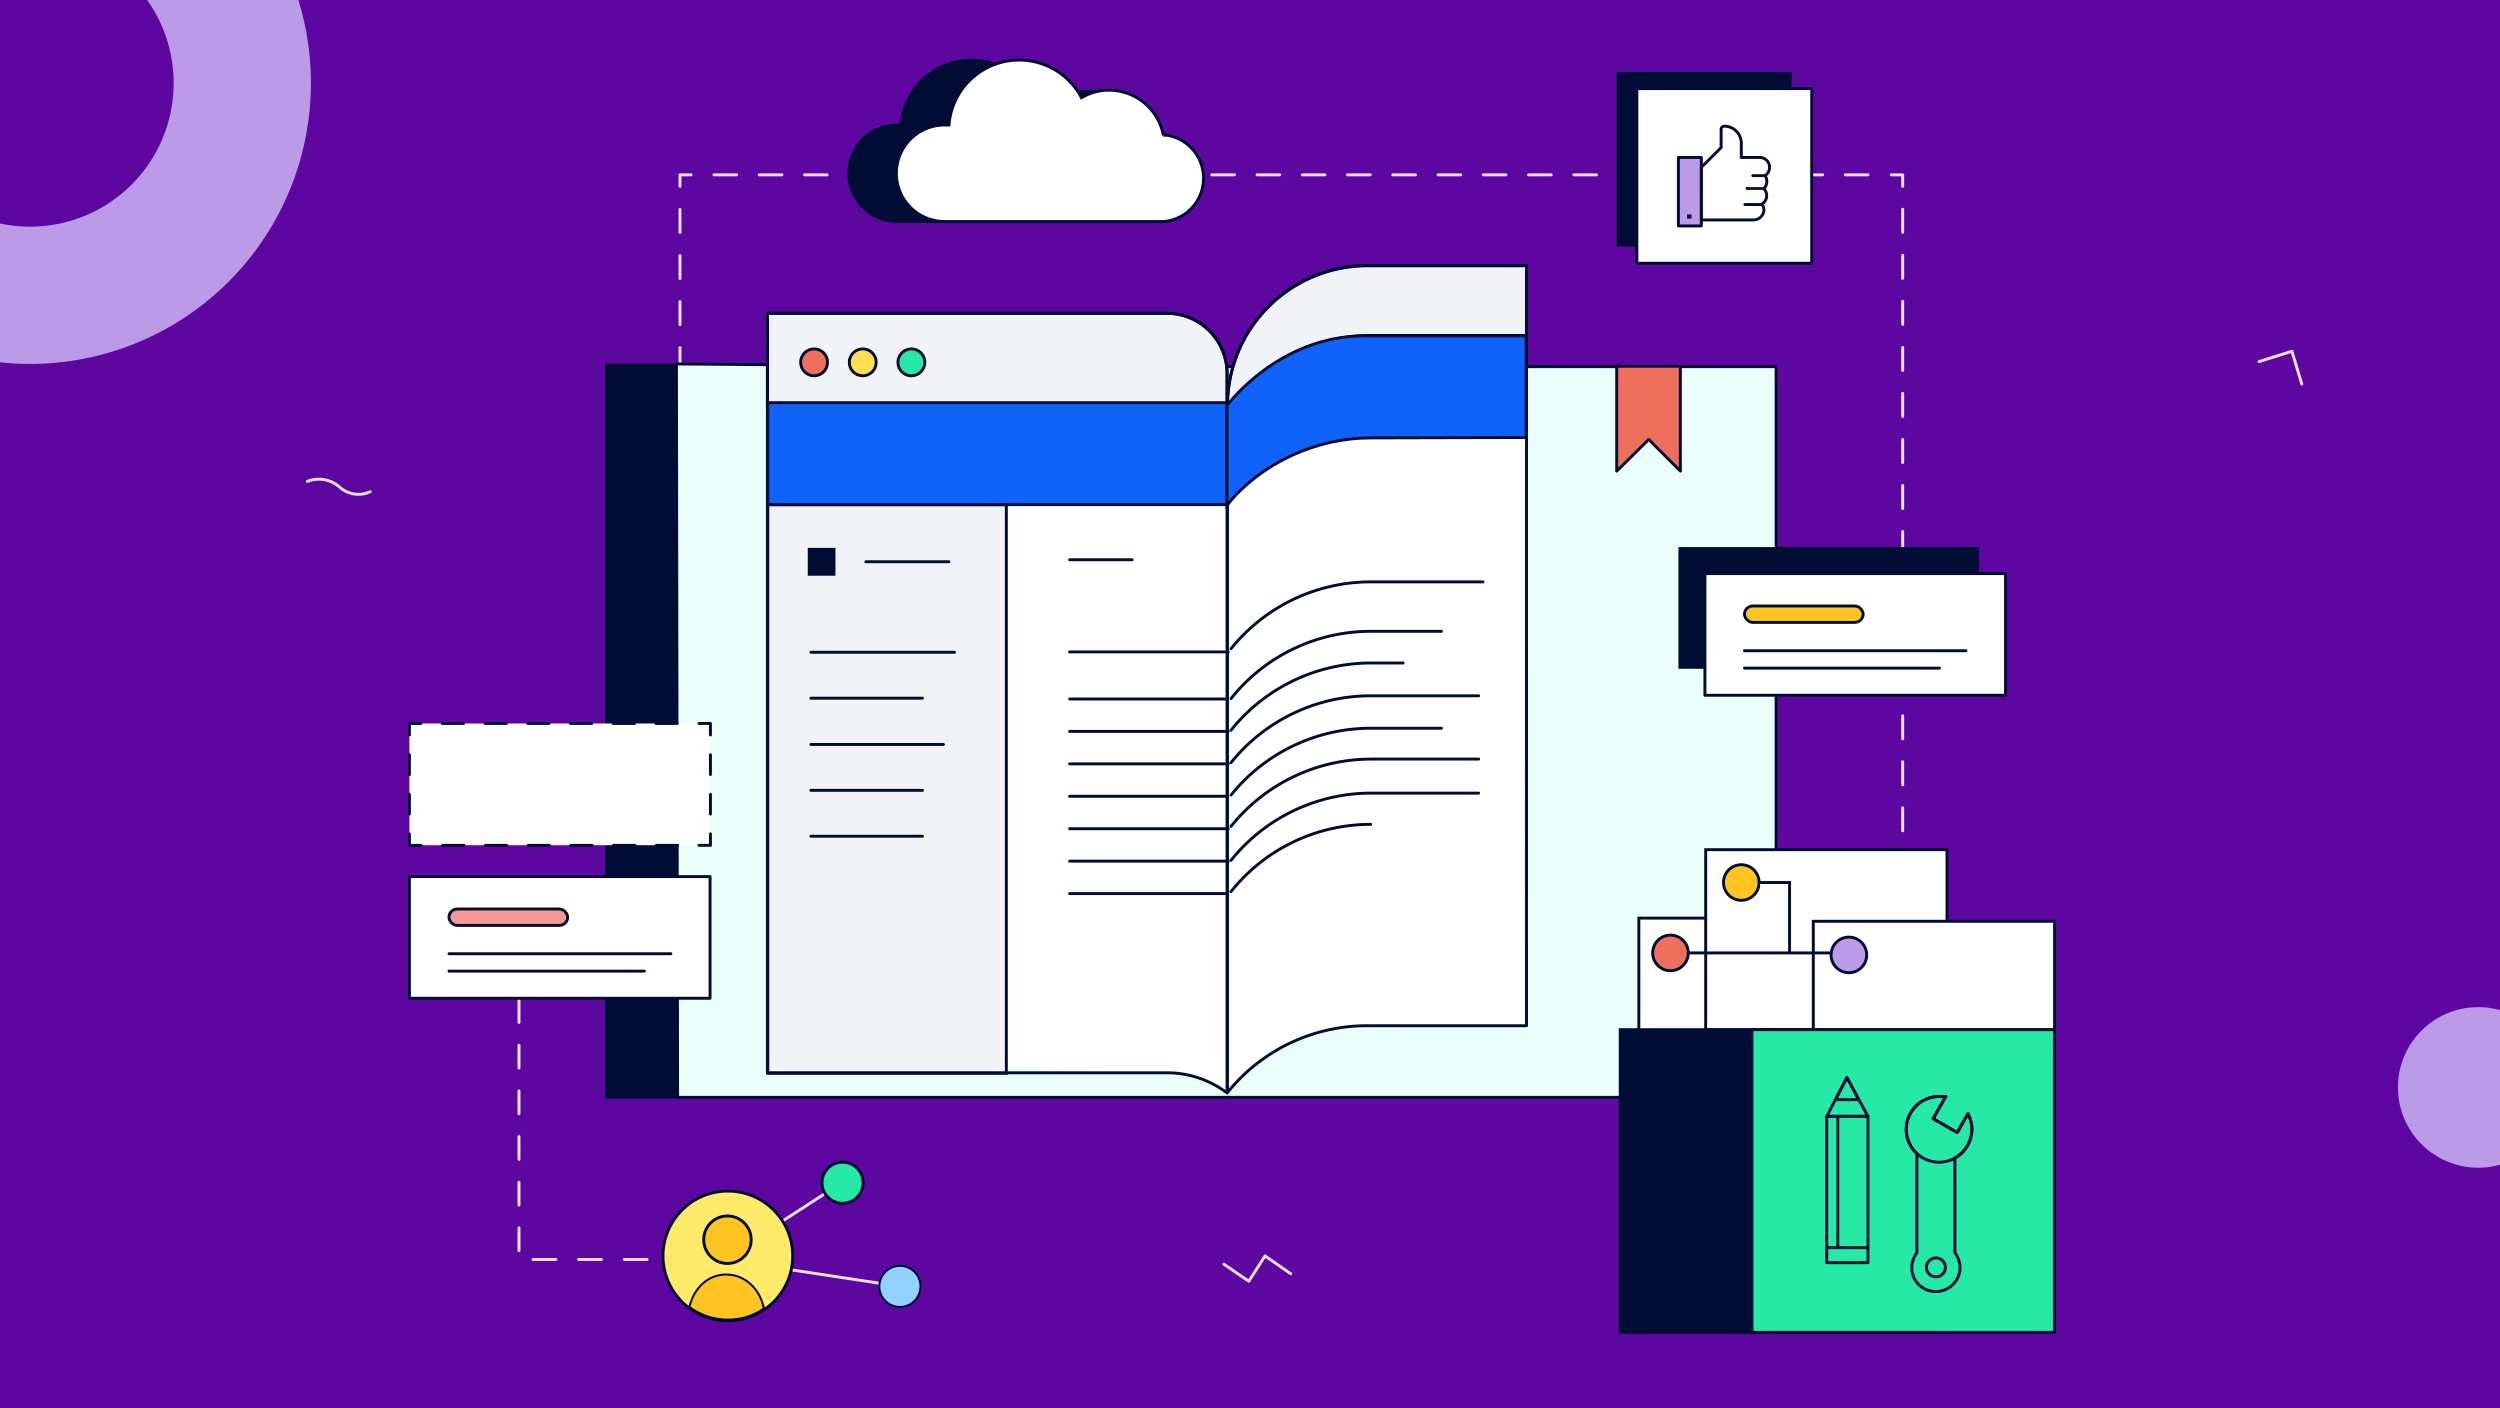 <svg xmlns="http://www.w3.org/2000/svg" viewBox="0 0 632 356"><rect x="0" y="0" width="632" height="356" fill="#808080" stroke="none"/><defs><style>.cls-1,.cls-12,.cls-15,.cls-20,.cls-21,.cls-26,.cls-3,.cls-4,.cls-5,.cls-6{fill:none;}.cls-2{fill:#5d07a0;}.cls-26,.cls-3,.cls-4,.cls-5,.cls-6{stroke:#eae3ff;}.cls-11,.cls-12,.cls-20,.cls-21,.cls-28,.cls-3,.cls-4,.cls-5,.cls-6{stroke-linecap:round;}.cls-11,.cls-12,.cls-13,.cls-15,.cls-20,.cls-21,.cls-26,.cls-28,.cls-29,.cls-3,.cls-4,.cls-5,.cls-6,.cls-8{stroke-linejoin:round;}.cls-10,.cls-11,.cls-12,.cls-13,.cls-14,.cls-15,.cls-16,.cls-17,.cls-18,.cls-19,.cls-20,.cls-21,.cls-22,.cls-23,.cls-24,.cls-25,.cls-26,.cls-28,.cls-29,.cls-3,.cls-4,.cls-5,.cls-6,.cls-8{stroke-width:0.74px;}.cls-3{stroke-dasharray:5.77;}.cls-5{stroke-dasharray:5.72 5.72;}.cls-6{stroke-dasharray:5.82 5.82;}.cls-24,.cls-7{fill:#000c34;}.cls-8{fill:#eafff9;}.cls-10,.cls-11,.cls-12,.cls-13,.cls-14,.cls-15,.cls-16,.cls-17,.cls-18,.cls-19,.cls-20,.cls-21,.cls-22,.cls-23,.cls-24,.cls-25,.cls-27,.cls-28,.cls-29,.cls-30,.cls-8{stroke:#000c34;}.cls-11,.cls-23,.cls-9{fill:#fff;}.cls-10{fill:#f2f3f7;}.cls-10,.cls-14,.cls-16,.cls-17,.cls-18,.cls-19,.cls-22,.cls-23,.cls-24,.cls-25,.cls-27,.cls-30{stroke-miterlimit:10;}.cls-13,.cls-16{fill:#ef6f5d;}.cls-14{fill:#1062fb;}.cls-17{fill:#ffdf4f;}.cls-18{fill:#25e9a4;}.cls-19,.cls-30{fill:#ffc420;}.cls-20{stroke-dasharray:5.4 5.4;}.cls-21{stroke-dasharray:5 5;}.cls-22{fill:#f69896;}.cls-25,.cls-28,.cls-31{fill:#bb9ae8;}.cls-27{fill:#92d0ff;}.cls-27,.cls-30{stroke-width:0.51px;}.cls-29{fill:#ffeb69;}</style></defs><g id="Individual_Illustrations" data-name="Individual Illustrations"><rect class="cls-1" x="0.6" width="631" height="354.34"/><rect class="cls-2" x="-25.4" y="-18.9" width="692.9" height="388.81"/><polyline class="cls-3" points="131.2 252.7 131.2 318.4 195.2 318.4"/><polyline class="cls-4" points="481 274.1 481 277 478.1 277"/><line class="cls-5" x1="472.4" y1="277" x2="177.6" y2="277"/><polyline class="cls-4" points="174.7 277 171.9 277 171.9 274.1"/><line class="cls-6" x1="171.9" y1="268.3" x2="171.9" y2="50"/><polyline class="cls-4" points="171.9 47.1 171.9 44.2 174.7 44.2"/><line class="cls-5" x1="180.5" y1="44.2" x2="475.2" y2="44.2"/><polyline class="cls-4" points="478.1 44.2 481 44.2 481 47.1"/><line class="cls-6" x1="481" y1="52.9" x2="481" y2="271.2"/><rect class="cls-7" x="153" y="91.9" width="139.1" height="185.83"/><rect class="cls-8" x="171.3" y="92.7" width="277.7" height="184.7"/><polyline class="cls-8" points="310.5 277.4 171.3 277.4 171 92 193.8 92.2"/><polygon class="cls-9" points="254.4 128.3 254.4 270.3 299.2 271.6 309.4 275.7 318.6 267.9 334.9 260.1 385.1 259 385.7 103.7 339.5 103.7 329.3 106.4 321.2 110.9 313.2 117.4 310.5 120.6 254.4 128.3"/><rect class="cls-10" x="194.1" y="127.6" width="60.3" height="143.73"/><line class="cls-11" x1="270.4" y1="164.8" x2="310.5" y2="164.8"/><line class="cls-11" x1="270.4" y1="141.5" x2="286.2" y2="141.5"/><line class="cls-11" x1="218.9" y1="142" x2="239.9" y2="142"/><line class="cls-11" x1="205" y1="164.9" x2="241.3" y2="164.9"/><line class="cls-11" x1="205" y1="176.5" x2="233.2" y2="176.5"/><line class="cls-11" x1="205" y1="188.2" x2="238.5" y2="188.2"/><line class="cls-11" x1="233.2" y1="199.8" x2="205" y2="199.8"/><line class="cls-11" x1="205" y1="211.4" x2="233.2" y2="211.4"/><rect class="cls-7" x="204.2" y="138.5" width="7" height="7.04"/><line class="cls-11" x1="270.4" y1="184.9" x2="310.5" y2="184.9"/><line class="cls-11" x1="270.4" y1="193.1" x2="310.5" y2="193.1"/><line class="cls-11" x1="270.4" y1="201.3" x2="310.2" y2="201.3"/><line class="cls-11" x1="270.4" y1="209.5" x2="310.5" y2="209.5"/><line class="cls-11" x1="270.4" y1="217.7" x2="310.5" y2="217.7"/><line class="cls-11" x1="270.4" y1="225.9" x2="310" y2="225.9"/><line class="cls-11" x1="270.4" y1="176.7" x2="310.2" y2="176.7"/><path class="cls-12" d="M373.8,200.5H346.5a45.4,45.4,0,0,0-35.3,17"/><path class="cls-12" d="M373.8,191.9H346.5a45.4,45.4,0,0,0-35.3,17"/><path class="cls-12" d="M373.8,175.9H346.5a45.3,45.3,0,0,0-35.3,16.9"/><path class="cls-12" d="M364.4,184.1H346.5A45.3,45.3,0,0,0,311.2,201"/><path class="cls-12" d="M364.4,159.6H346.5a45.1,45.1,0,0,0-35.3,17"/><path class="cls-12" d="M354.7,167.6h-8.2a45.4,45.4,0,0,0-35.3,17"/><path class="cls-12" d="M346.5,208.4a45.1,45.1,0,0,0-35.3,17"/><path class="cls-12" d="M374.9,147.1H346.5A45.3,45.3,0,0,0,311.2,164"/><polygon class="cls-13" points="408.7 92.6 408.7 119.1 416.8 111.1 424.8 119.1 424.8 92.6 408.7 92.6"/><path class="cls-10" d="M194,102V79.2H295.1a15.2,15.2,0,0,1,15.1,15.2V102Z"/><rect class="cls-14" x="194.1" y="101.8" width="116.3" height="25.77"/><path class="cls-15" d="M194,79.2H295.1a15.2,15.2,0,0,1,15.1,15.2V276.3a25.2,25.2,0,0,0-15.1-5.1H194Z"/><circle class="cls-16" cx="205.8" cy="91.6" r="3.4"/><circle class="cls-17" cx="218.1" cy="91.6" r="3.4"/><circle class="cls-18" cx="230.4" cy="91.6" r="3.4"/><path class="cls-10" d="M310.3,102.5a35.4,35.4,0,0,1,35.3-35.4h40.3V84.8H346.5a45.4,45.4,0,0,0-35.3,17Z"/><path class="cls-15" d="M345.6,67.2h40.3V259.3H345.6a45.3,45.3,0,0,0-35.3,16.9V102.6a35.4,35.4,0,0,1,35.3-35.4h0"/><rect class="cls-7" x="424.3" y="138.3" width="76" height="30.77"/><rect class="cls-11" x="431" y="145" width="76" height="30.77"/><rect class="cls-19" x="441" y="153.2" width="30" height="4.14" rx="2.1"/><line class="cls-12" x1="441" y1="164.5" x2="497" y2="164.5"/><line class="cls-12" x1="441" y1="168.9" x2="490.3" y2="168.9"/><rect class="cls-9" x="103.5" y="182.9" width="76" height="30.77"/><polyline class="cls-12" points="179.6 210.8 179.6 213.7 176.7 213.7"/><line class="cls-20" x1="171.3" y1="213.7" x2="109.1" y2="213.7"/><polyline class="cls-12" points="106.4 213.7 103.5 213.7 103.5 210.8"/><line class="cls-21" x1="103.5" y1="205.8" x2="103.5" y2="188.3"/><polyline class="cls-12" points="103.5 185.8 103.5 182.9 106.4 182.9"/><line class="cls-20" x1="111.8" y1="182.9" x2="174" y2="182.9"/><polyline class="cls-12" points="176.7 182.9 179.6 182.9 179.6 185.8"/><line class="cls-21" x1="179.6" y1="190.8" x2="179.6" y2="208.3"/><rect class="cls-11" x="103.5" y="221.6" width="76" height="30.77"/><rect class="cls-22" x="113.5" y="229.8" width="30" height="4.14" rx="2.1"/><line class="cls-12" x1="113.5" y1="241.1" x2="169.6" y2="241.1"/><line class="cls-12" x1="113.5" y1="245.5" x2="162.9" y2="245.5"/><rect class="cls-23" x="414.3" y="232.1" width="61" height="35.02"/><rect class="cls-23" x="431.2" y="214.8" width="61" height="45.53"/><rect class="cls-24" x="409.6" y="260.3" width="82.9" height="76.52"/><rect class="cls-23" x="458.4" y="232.9" width="61" height="27.42"/><circle class="cls-25" cx="467.4" cy="241.4" r="4.5"/><circle class="cls-16" cx="422.3" cy="240.9" r="4.5"/><circle class="cls-19" cx="440.2" cy="223.1" r="4.5"/><line class="cls-24" x1="426.8" y1="240.9" x2="462.9" y2="240.9"/><polyline class="cls-23" points="444.7 223.1 452.4 223.1 452.4 240.9"/><rect class="cls-18" x="442.9" y="260.3" width="76.5" height="76.52"/><path class="cls-12" d="M498.5,285.3a8.6,8.6,0,0,0-1-3.8l-2.7,4.8-6.1-3.5,3.2-5.6h-1.7a8.3,8.3,0,0,0-8.3,8.2,8.1,8.1,0,0,0,2.7,6.2v25.1a6.5,6.5,0,0,0-1.3,3.8,6,6,0,0,0,6.1,6,6.1,6.1,0,0,0,6.1-6,6.5,6.5,0,0,0-1.3-3.8v-24A8.4,8.4,0,0,0,498.5,285.3Z"/><circle class="cls-12" cx="489.4" cy="320.4" r="2.4"/><path class="cls-12" d="M494.8,286.3l-6.1-3.5,3.2-5.6h-1.7a8.3,8.3,0,1,0,8.3,8.2,8.6,8.6,0,0,0-1-3.8Z"/><rect class="cls-12" x="448.5" y="295.5" width="37" height="10.42" transform="translate(166.3 767.7) rotate(-90)"/><polygon class="cls-12" points="466.9 272.4 461.8 282.2 472.2 282.2 466.9 272.4"/><polygon class="cls-12" points="469.9 278 464 278 466.9 272.4 469.9 278"/><line class="cls-23" x1="461.9" y1="315.4" x2="472" y2="315.4"/><line class="cls-23" x1="464.6" y1="282.6" x2="464.6" y2="315"/><polyline class="cls-24" points="265.4 23.1 265.8 23.1 276.5 23.1 275.4 25.1 269.2 25.4"/><path class="cls-24" d="M282.3,34.2H282a14,14,0,0,0-13.7-11.4,14.1,14.1,0,0,0-7,1.9,17.8,17.8,0,0,0-15.7-9.5,17.9,17.9,0,0,0-17.8,16.4h-1a12.2,12.2,0,0,0,0,24.4h55.5a11,11,0,0,0,0-21.9Z"/><path class="cls-23" d="M294.3,34.2h-.2a14,14,0,0,0-13.7-11.4,13.6,13.6,0,0,0-7,1.9,17.8,17.8,0,0,0-33.5,6.9h-1.1a12.2,12.2,0,0,0,0,24.4h55.5a11,11,0,0,0,0-21.9Z"/><polyline class="cls-26" points="211.7 299.7 182.8 318.4 227.5 325.2"/><circle class="cls-27" cx="227.5" cy="325.2" r="5.2"/><circle class="cls-18" cx="213" cy="299" r="5.2"/><rect class="cls-7" x="408.7" y="18.2" width="44.2" height="44.15"/><rect class="cls-11" x="413.8" y="22.4" width="44.2" height="44.15"/><rect class="cls-28" x="424.3" y="39.8" width="5.8" height="17.31"/><path class="cls-12" d="M444.8,39.8h-4.6V36.2a4.3,4.3,0,0,0-4.3-4.3.8.8,0,0,0-.8.7v4.7l-5,5V55.6h13.3a2.6,2.6,0,0,0,2.2-1.4,2.3,2.3,0,0,0-.2-2.6,2.5,2.5,0,0,0,.5-3.9,2.6,2.6,0,0,0,.3-3.3,2.5,2.5,0,0,0-1.4-4.6Z"/><rect class="cls-7" x="426.5" y="54.2" width="1.1" height="1.07"/><path class="cls-14" d="M346.5,110.7c-13.7,0-27.7,6.3-36.3,17V102.5s12.9-17.6,34.8-17.6h40.8v25.7Z"/><line class="cls-12" x1="446.2" y1="44.4" x2="443.1" y2="44.4"/><path class="cls-7" d="M445.9,47.3h-4a.4.4,0,1,0,0,.7h4c.4,0,.4-.7,0-.7Z"/><line class="cls-12" x1="441.1" y1="51.7" x2="445.4" y2="51.7"/><circle class="cls-29" cx="184" cy="317.5" r="16.4"/><path class="cls-30" d="M184,333.6a15.8,15.8,0,0,0,9.1-2.8c-.9-4.9-4.8-8.6-9.5-8.6s-8.2,3.5-9.3,8.2A16.3,16.3,0,0,0,184,333.6Z"/><circle class="cls-19" cx="183.9" cy="313.4" r="6"/><polyline class="cls-4" points="581.9 97.1 579.4 88.8 571.1 91.4"/><polyline class="cls-4" points="326.3 322 319.8 317.5 315.7 323.9 309.4 319.6"/><path class="cls-4" d="M93.6,124.3a7.1,7.1,0,0,1-7.9-1.3,7.9,7.9,0,0,0-8-1.3"/><path class="cls-31" d="M7.6-50a71,71,0,1,0,71,71A71,71,0,0,0,7.6-50Zm0,107.3a36.3,36.3,0,0,1,0-72.6,36.3,36.3,0,0,1,0,72.6Z"/><rect class="cls-1" x="183.1" y="52.6" width="631" height="354.34"/><circle class="cls-31" cx="626.5" cy="274.9" r="20.3"/></g></svg>